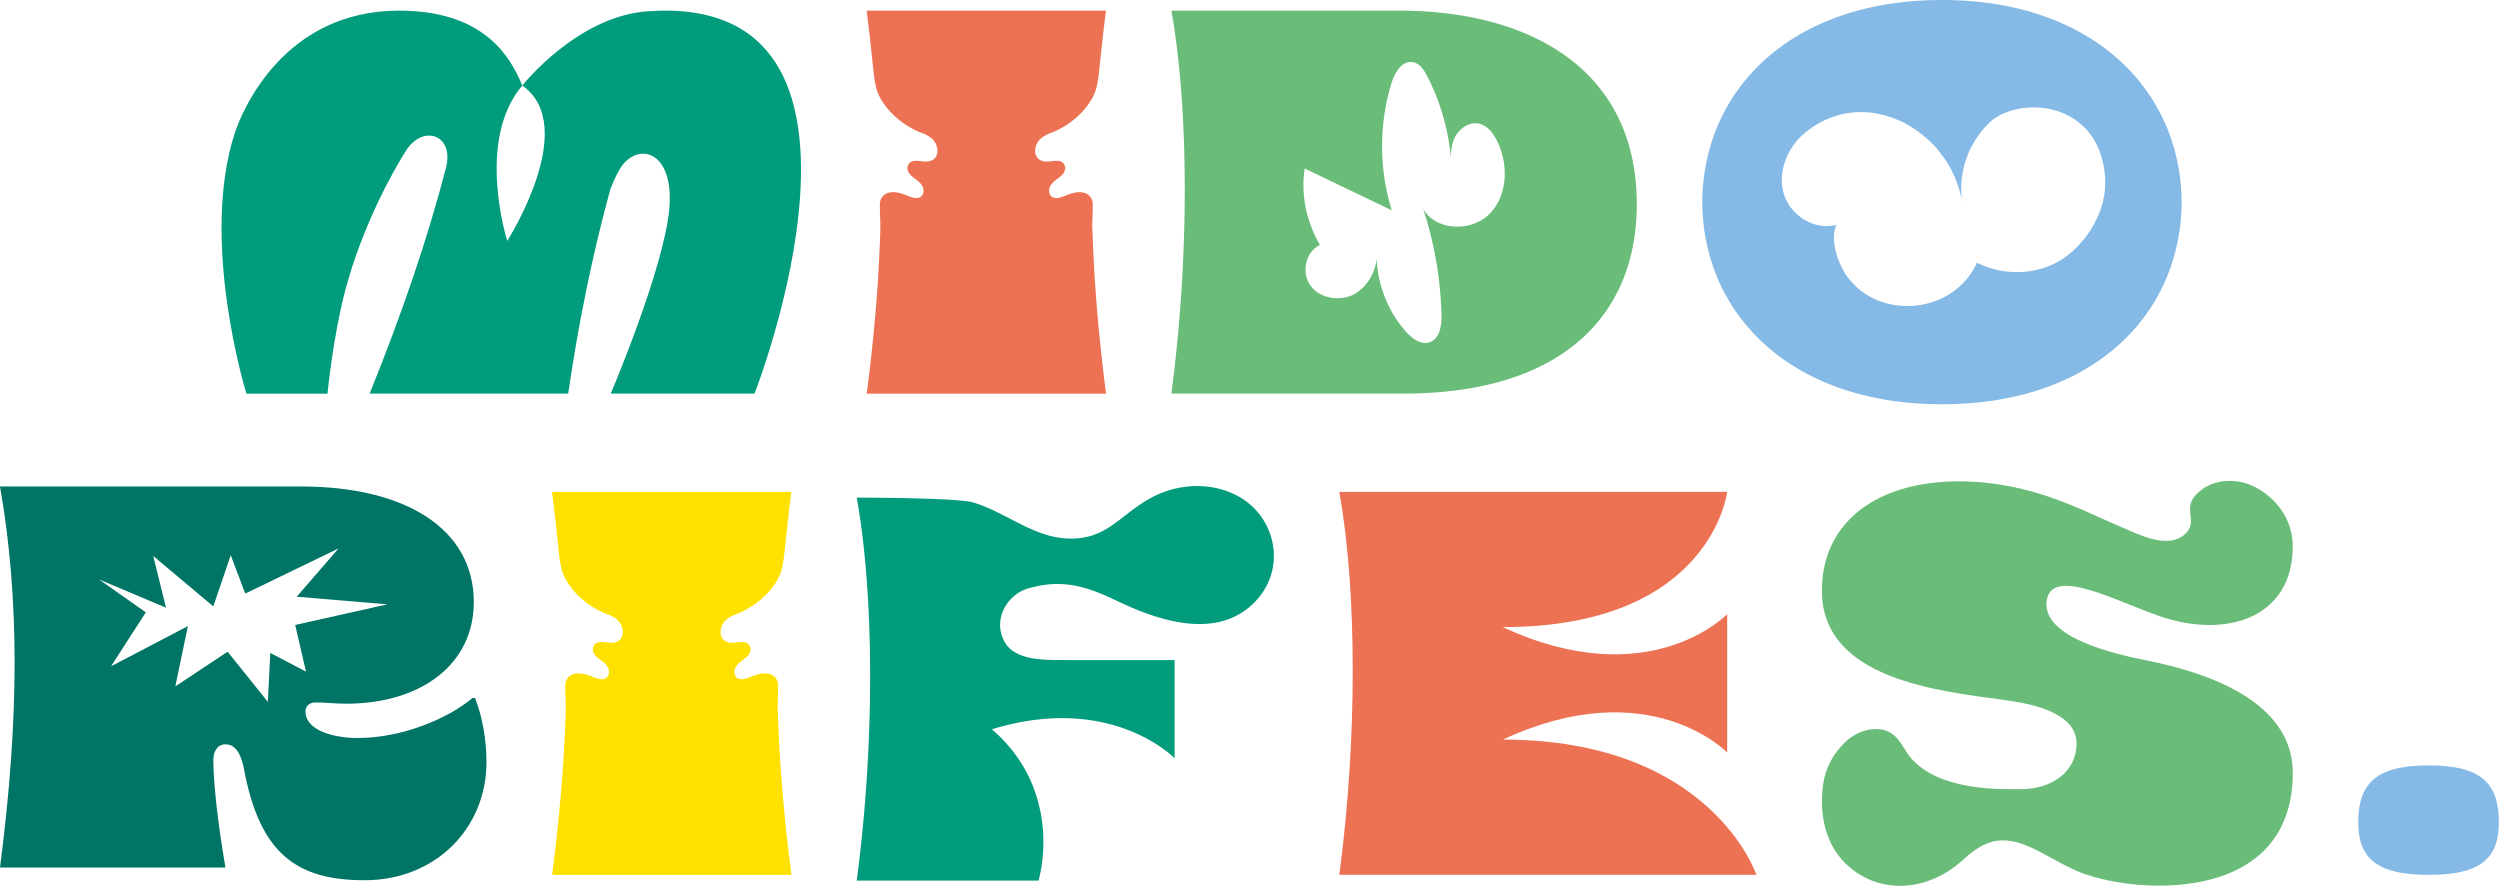 <svg width="1976" height="701" viewBox="0 0 1976 701" fill="none" xmlns="http://www.w3.org/2000/svg"><path d="M1105.94 8.408H925.835c14.124 79.05 14.124 196.181 0 302.702h183.085c128.16 0 184.79-63.97 184.79-149.672 0-107.877-86.21-153.03-187.77-153.03zm71.64 160.37c-14.24 14.747-42.82 14.013-52.76-3.892a295.725 295.725 0 0114.55 83.789c.22 8.474-1.29 19.017-9.3 21.775-6.96 2.403-14.13-2.958-19-8.496-13.94-15.904-22.22-36.723-22.97-57.876-.76 8.541-4.56 16.904-10.55 22.932 0 0-4.36 4.515-9.05 6.451-11.41 4.715-26.11 1.957-33.05-8.252-6.94-10.21-3.38-26.447 7.85-31.541h.02c-10.56-18.128-15.32-39.681-12.05-60.456 22.93 11.01 45.86 22.021 68.79 33.009-10.14-32.519-10.21-68.108-.17-100.671 2.53-8.252 8.4-17.973 16.9-16.416 5.36.98 8.72 6.184 11.23 11.01 10.37 20.064 16.73 42.128 18.78 64.616-.03-4.871.46-9.698 2.24-14.213 3.12-7.963 11.39-14.591 19.78-12.856 6.74 1.4 11.41 7.54 14.45 13.701 9.12 18.35 8.54 42.639-5.67 57.386h-.02z" fill="#6ABD79"/><path d="M863.333 181.501c-.156-4.938.378-11.477.378-19.907 0-4.56-2.603-8.163-7.118-9.297-5.16-1.291-10.498.711-15.436 2.691-3.292 1.335-7.407 2.558-10.099.245-1.979-1.669-2.268-4.716-1.379-7.14 1.802-4.894 8.074-7.385 10.454-10.566 1.446-1.935 2.358-4.559 1.38-6.761-1.268-2.87-3.626-3.96-8.052-3.604-3.137.245-6.34.979-9.342.134-7.985-2.269-7.207-12.434-1.691-17.572 3.426-3.181 8.964-4.938 9.053-4.96 12.056-4.827 24.178-14.191 31.14-25.98 3.67-6.228 4.649-10.988 5.894-20.397 0 0 3.47-33.342 5.65-49.98H684.99c2.18 16.616 5.65 49.98 5.65 49.98 1.245 9.41 2.224 14.17 5.894 20.397 6.94 11.789 19.084 21.153 31.14 25.98.089.044 5.627 1.779 9.053 4.96 5.516 5.138 6.272 15.303-1.691 17.572-3.025.867-6.228.111-9.342-.134-4.426-.356-6.784.734-8.052 3.604-.978 2.224-.066 4.826 1.379 6.761 2.38 3.181 8.653 5.672 10.454 10.566.89 2.424.601 5.471-1.379 7.14-2.713 2.291-6.806 1.067-10.098-.245-4.938-1.98-10.276-4.004-15.436-2.691-4.493 1.134-7.118 4.737-7.118 9.297 0 8.43.534 14.969.378 19.907a1184.697 1184.697 0 01-2.024 41.661c-1.935 29.405-4.916 58.743-8.741 87.971h189.175c-3.804-29.228-6.784-58.566-8.742-87.971a1184.697 1184.697 0 01-2.024-41.661h-.133z" fill="#ED7254"/><path d="M511.674 8.942c-55.83 4.048-98.825 58.676-98.825 58.676 45.931 32.319-11.922 122.758-11.922 122.758s-25.246-79.407 11.922-122.758c-10.054-24.244-31.362-59.21-97.468-59.21-90.795 0-123.826 78.495-129.787 96.734-28.115 85.968 9.186 205.991 9.186 205.991h64.082s4.248-44.13 13.746-80.542c13.168-50.469 37.19-94.109 48.423-111.681 13.056-20.419 37.523-12.878 31.74 12.701-14.258 55.162-34.432 114.973-60.634 179.499h156.99c8.363-57.564 19.507-111.303 33.253-161.416 2.625-6.873 5.338-12.678 8.052-16.949 13.301-20.819 42.395-14.169 38.636 31.585-3.871 47.177-46.332 146.78-46.332 146.78h113.638S720.845-6.25 511.629 8.92l.045.022z" fill="#009C7C"/><path d="M1535.02 0c-120 0-188.95 71.466-189.55 159.77.6 88.282 69.55 159.77 189.55 159.77 120 0 188.75-71.466 189.35-159.77C1723.77 71.488 1654.38 0 1535.02 0zm128.28 153.209a67.59 67.59 0 01-2.76 11.655c-1.63 4.915-3.81 9.52-6.28 13.835-2 3.47-4.22 6.717-6.6 9.72-.4.511-.8 1.023-1.2 1.512-6.72 8.052-14.44 14.214-21.49 17.839-9.61 4.938-20.4 7.34-31.18 7.296-10.79-.045-21.6-2.558-31.21-7.474-5.54 12.478-15.04 21.709-26.27 27.448-6.74 3.425-14.1 5.605-21.62 6.45-7.52.846-15.17.378-22.51-1.468-12.23-3.069-23.55-9.965-31.76-20.93-2.85-3.804-5.56-8.853-7.56-14.325-3.34-9.119-4.72-19.44-1.38-27.091-2.18.578-4.36.912-6.54 1.001-3.63.155-7.23-.401-10.7-1.446-1.74-.534-3.47-1.179-5.12-1.98a38.196 38.196 0 01-10.61-7.674c-3.82-3.937-6.78-8.719-8.43-13.946-3.11-9.965-1.78-20.752 2.56-30.317.8-1.801 1.74-3.514 2.76-5.205 2.78-4.626 6.2-8.852 10.3-12.322 16.92-14.369 36.19-18.996 54.45-16.571 3.2.423 6.36 1.112 9.47 1.957a78.03 78.03 0 0117.66 7.14c3.59 1.98 7.03 4.293 10.32 6.807 2.43 1.846 4.79 3.759 7.01 5.849a83.814 83.814 0 015.07 5.183c.23.245.4.512.63.734 6.54 7.407 11.92 15.948 15.65 25.312a83.665 83.665 0 015.01 18.262 72.45 72.45 0 0113.1-53.806c2.42-3.314 5.05-6.517 8.07-9.43a36.527 36.527 0 014.56-3.693c8.28-5.65 19.8-8.83 31.74-8.63 11.97.2 24.38 3.803 34.44 11.722 2 1.579 3.93 3.336 5.74 5.271 7.2 7.741 12.56 18.351 14.63 32.297.98 6.606.94 12.968.05 19.018z" fill="#84BAE5"/><path d="M1444.92 178.632c-3.63.156-7.23-.4-10.7-1.446 3.44 1.046 7.05 1.602 10.7 1.446zm215.62-13.768c-1.63 4.915-3.81 9.52-6.27 13.835 2.49-4.293 4.64-8.897 6.27-13.835zm-247.92-41.594c.8-1.802 1.73-3.515 2.76-5.205a50.856 50.856 0 00-2.76 5.205zm164.04-29.739c8.27-5.65 19.8-8.83 31.74-8.63-11.97-.2-23.47 2.98-31.74 8.63zm-125.21 84.1c-3.33 7.652-1.97 17.95 1.38 27.092-3.33-9.12-4.71-19.44-1.38-27.092zm84.84 57.364c11.23-5.716 20.73-14.947 26.27-27.447-5.54 12.478-15.04 21.709-26.27 27.447zm-75.89-15.948c-2.85-3.803-5.56-8.852-7.57-14.324 2.01 5.472 4.74 10.543 7.57 14.324zm46.88-120.778c3.59 1.979 7.03 4.293 10.33 6.806-3.3-2.513-6.72-4.827-10.33-6.806zm155.95 35.922c.98 6.606.93 12.967.04 19.018.87-6.051.94-12.412-.04-19.018zm-132.95-17.327c-.22-.245-.4-.512-.62-.734.22.244.4.511.62.734zm78.14-31.964c11.97.201 24.38 3.804 34.43 11.723-10.07-7.919-22.48-11.5-34.43-11.722zm-44.37 21.732c-11.26 15.392-16.02 34.654-13.1 53.805-2.94-19.128 1.84-38.391 13.1-53.805z" fill="#84BAE5"/><path d="M1187.83 584.586c115.87-53.85 177.35 10.231 177.35 10.231v-109.39s-61.48 64.082-177.35 10.232c164.84 0 177.35-106.899 177.35-106.899H1058.6c14.13 79.051 14.13 196.182 0 302.702h329.69s-35.62-106.899-200.48-106.899l.02.023z" fill="#ED7254"/><path d="M976.082 390.895a67.61 67.61 0 00-5.984-2.558c-19.195-7.051-41.527-4.871-59.655 4.827-26.224 14.035-35.544 34.143-67.529 32.43-26.936-1.446-48.49-20.975-73.691-28.448-12.878-3.826-92.063-3.826-92.063-3.826 14.124 79.051 14.124 196.181 0 302.702h143.733c7.096-27.536 4.315-58.454-8.674-84.011-6.918-13.612-16.66-25.668-28.249-35.588 94.555-29.005 144.445 22.932 144.445 22.932v-77.627s-88.682 0-88.682-.045c-14.235.022-37.212.334-45.42-13.924-10.565-18.35 2.336-37.946 18.106-42.595 26.513-7.807 45.887-2.046 70.042 9.587 30.317 14.591 78.807 32.519 109.346 1.067 26.023-26.78 16.703-69.086-15.725-84.945v.022z" fill="#009C7C"/><path d="M614.658 561.854c-.156-4.938.378-11.478.378-19.908 0-4.56-2.602-8.163-7.118-9.297-5.16-1.29-10.498.712-15.436 2.691-3.292 1.335-7.407 2.558-10.098.245-1.98-1.668-2.269-4.716-1.379-7.14 1.801-4.894 8.074-7.385 10.454-10.565 1.445-1.936 2.357-4.56 1.379-6.762-1.268-2.87-3.626-3.96-8.052-3.604-3.136.245-6.339.979-9.342.134-7.985-2.269-7.207-12.434-1.691-17.572 3.426-3.181 8.964-4.938 9.053-4.96 12.056-4.827 24.178-14.191 31.14-25.98 3.67-6.228 4.649-10.988 5.895-20.396 0 0 3.469-33.342 5.649-49.98H436.315c2.18 16.615 5.65 49.98 5.65 49.98 1.245 9.408 2.224 14.168 5.894 20.396 6.94 11.789 19.084 21.153 31.14 25.98.089.044 5.627 1.779 9.053 4.96 5.516 5.138 6.272 15.303-1.691 17.572-3.025.867-6.228.111-9.342-.134-4.426-.356-6.784.734-8.052 3.604-.978 2.224-.066 4.826 1.38 6.762 2.38 3.18 8.652 5.671 10.454 10.565.889 2.424.6 5.472-1.379 7.14-2.714 2.291-6.807 1.067-10.099-.245-4.938-1.979-10.276-4.004-15.436-2.691-4.493 1.134-7.118 4.737-7.118 9.297 0 8.43.534 14.97.378 19.908a1182.346 1182.346 0 01-2.024 41.66c-1.935 29.405-4.916 58.744-8.741 87.971h189.175c-3.804-29.227-6.784-58.566-8.742-87.971a1187.18 1187.18 0 01-2.024-41.66h-.133z" fill="#FFE100"/><path d="M375.481 551.689h-2.002c-19.062 16.059-55.229 31.629-90.862 31.629-18.061 0-41.171-5.539-41.171-21.086 0-4.026 3.025-7.029 8.052-7.029 7.518 0 15.547 1.001 24.089 1.001 59.232 0 100.893-31.118 100.893-80.319 0-57.742-53.716-91.373-136.526-91.373H0c7.518 42.661 11.544 88.86 11.544 139.039 0 50.18-4.026 104.408-11.544 162.151h178.187c-6.028-35.144-9.542-66.773-9.542-84.834 0-7.519 3.514-12.545 9.542-12.545 7.029 0 12.056 6.027 14.569 19.062 12.545 68.263 42.662 88.348 95.378 88.348 56.229 0 96.378-41.171 96.378-93.375 0-17.083-3.025-35.144-9.031-50.692v.023zM213.62 516.078c-.645 12.901-1.268 25.802-1.891 38.702L179.9 515.121l-41.327 27.404 9.942-47.667-60.811 31.83 27.558-42.684-36.99-26.024 52.916 22.331-10.054-40.86 47.467 39.882 13.768-40.504 11.477 30.339 73.757-35.678-33.119 38.169 71.733 6.006-72.89 16.304 8.519 36.9s-18.839-9.875-28.27-14.813l.044.022z" fill="#007465"/><path d="M1697.33 522.128c-23.67-4.738-83.44-17.572-79.65-47.155 3.58-28.004 55.56.578 90.08 12.3 51.69 17.55 104.43 1.402 104.43-55.54 0-20.085-11.79-37.168-29.36-46.554-13.1-7.007-30.5-7.073-42.37 1.646-18.8 13.79-1.81 23.466-12.75 34.699-13.43 13.812-39.28-.023-51-4.938-30.76-12.857-70.91-36.123-128.57-36.123-64.37 0-108.12 32.03-108.12 86.436 0 70.487 93.71 79.318 143.74 86.324 15.99 2.247 57.56 7.986 57.56 34.566 0 21.976-19.46 35.922-43.46 35.922-13.88 0-64.24 2.335-87.37-24.489-5.05-5.873-7.94-13.635-13.95-18.506-10.3-8.319-27.45-4.316-37.66 5.449-10.52 10.054-16.19 21.22-17.97 34.432-3.18 23.688 2.03 48.89 21.2 65.016 27.25 22.888 63.77 16.748 87.57-4.36 7.36-6.539 18.44-17.016 33.19-17.016 19.44 0 36.07 14.213 58.41 24.067 41.5 18.306 170.93 28.982 170.93-77.494 0-57.564-70.11-79.696-114.88-88.682z" fill="#6ABD79"/><path d="M1863.95 649.913c0-32.097 15.88-44.953 55.76-44.953 39.88 0 55.41 12.834 55.41 44.953 0 29.739-15.88 41.572-55.41 41.572-39.52 0-55.76-11.833-55.76-41.572z" fill="#84BAE5"/></svg>